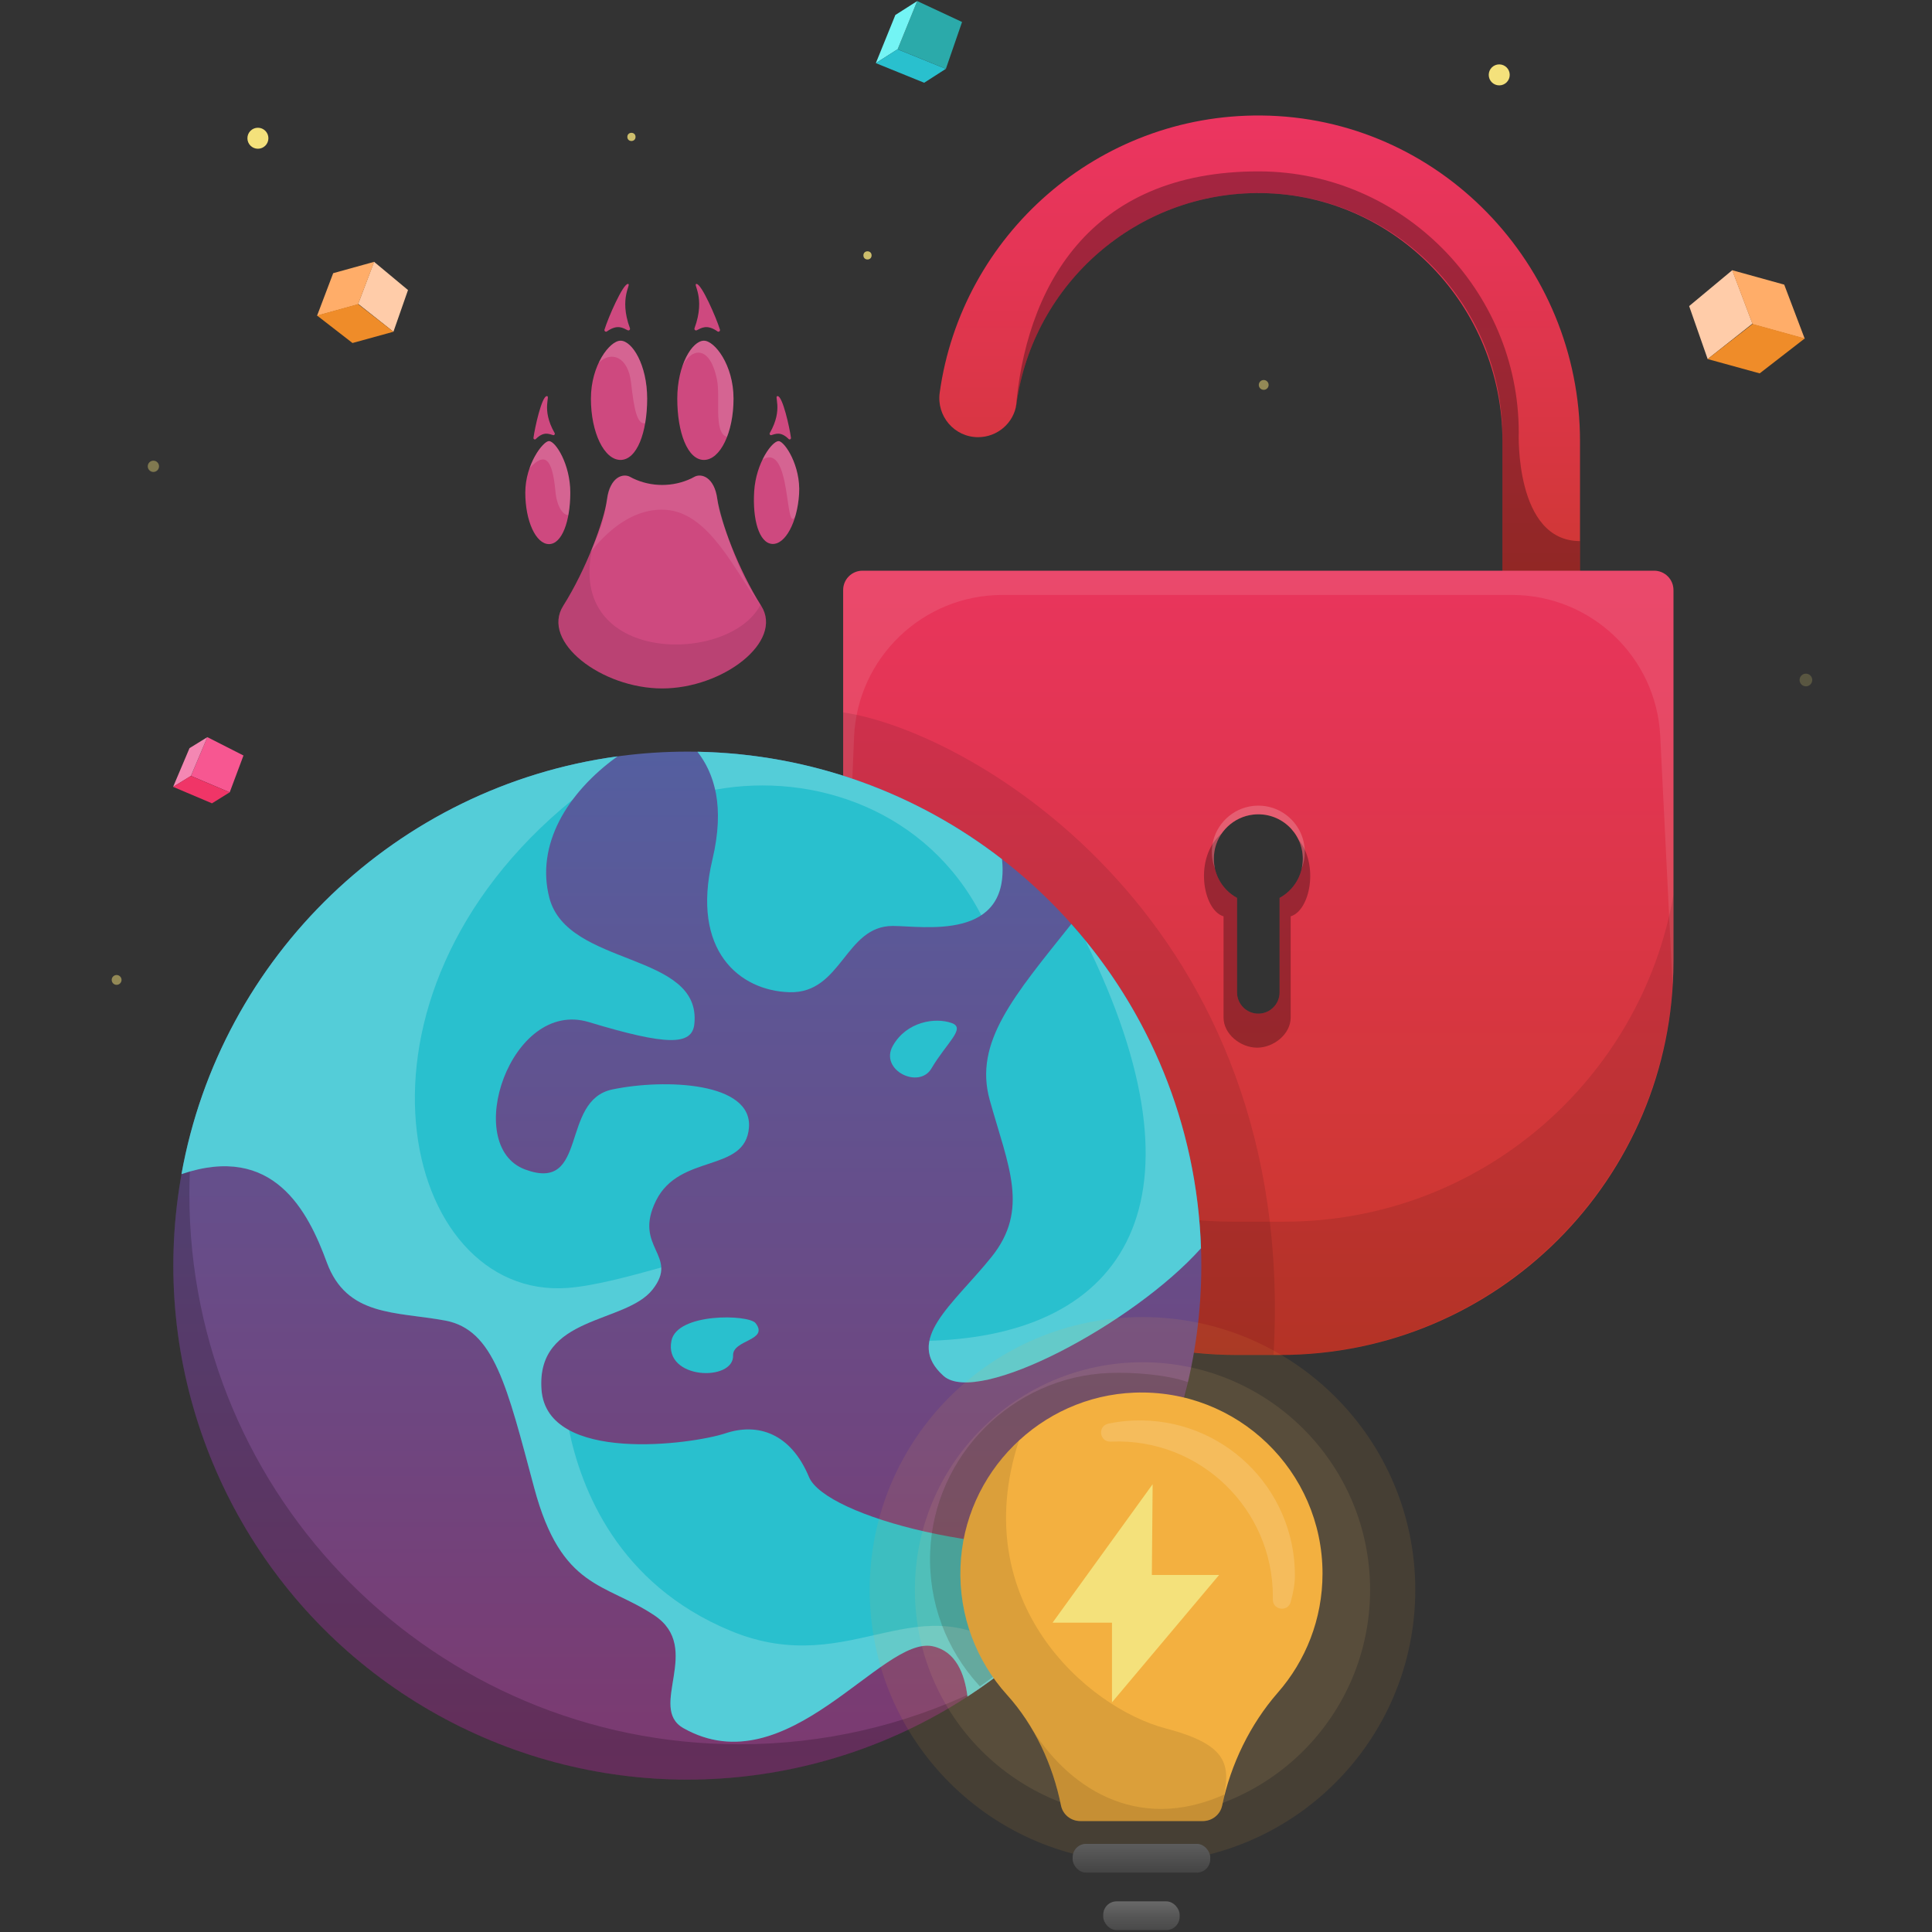 <?xml version="1.0" encoding="UTF-8"?><svg xmlns="http://www.w3.org/2000/svg" xmlns:xlink="http://www.w3.org/1999/xlink" viewBox="0 0 500 500"><rect x="0" y="0" width="500" height="500" fill="#333333" stroke="none"/><defs><linearGradient id="b" x1="325.999" y1="176.647" x2="325.999" y2="10.142" gradientUnits="userSpaceOnUse"><stop offset="0" stop-color="#c83829"/><stop offset=".66" stop-color="#e43555"/><stop offset="1" stop-color="#f03567"/></linearGradient><linearGradient id="c" x1="325.65" y1="351.824" x2="325.65" y2="95.72" xlink:href="#b"/><linearGradient id="e" x1="177.881" y1="516.705" x2="177.881" y2="116.148" gradientUnits="userSpaceOnUse"><stop offset="0" stop-color="#853165"/><stop offset="1" stop-color="#486aae"/></linearGradient><linearGradient id="g" x1="295.405" y1="472.233" x2="295.405" y2="486.072" gradientUnits="userSpaceOnUse"><stop offset="0" stop-color="#6b6b6b"/><stop offset=".467" stop-color="#585858"/><stop offset=".902" stop-color="#444"/></linearGradient><linearGradient id="h" x1="295.405" y1="491.739" x2="295.405" y2="505" gradientUnits="userSpaceOnUse"><stop offset="0" stop-color="#6b6b6b"/><stop offset=".306" stop-color="#565656"/><stop offset=".624" stop-color="#484848"/><stop offset=".902" stop-color="#444"/></linearGradient></defs><g id="a"><path d="M326.474,29.892c-42.367-.411-77.622,30.995-83.281,71.737-.844,6.072,3.805,11.512,9.935,11.512h0c4.987,0,9.255-3.656,9.93-8.597,4.25-31.1,31.219-55.068,63.577-54.573,34.665,.53,62.195,29.46,62.195,64.129l-0,37.781h20.075v-37.678c0-45.834-36.599-83.866-82.431-84.311Z" style="fill:url(#b);"/><path d="M393.05,111.904c0-36.871-30.17-67.411-67.041-67.548-44.313-.165-60.774,30.284-63.2,62.272,3.27-31.787,30.206-56.664,62.842-56.664,34.836,0,63.178,28.341,63.178,63.177v38.74h20.075v-11.847c-16.971,0-15.854-28.129-15.854-28.129Z" style="opacity:.3;"/><path d="M428.09,147.7H223.21c-2.76,0-5,2.23-5,5v96.09c0,56.27,45.62,101.88,101.88,101.88h11.12c56.27,0,101.88-45.61,101.88-101.88v-96.09c0-2.77-2.24-5-5-5Zm-96.93,84.68v24.45c0,1.52-.62,2.9-1.62,3.89-.99,1-2.37,1.62-3.89,1.62-3.04,0-5.51-2.47-5.51-5.51v-24.45c-4.1-2.24-6.69-6.9-5.85-12.06,.81-5,4.99-8.93,10.02-9.5,6.96-.79,12.86,4.64,12.86,11.44,0,4.37-2.43,8.17-6.01,10.12Z" style="fill:url(#c);"/><path d="M428.074,147.696H223.23c-2.772,0-5.019,2.247-5.019,5.019v95.69c0,2.134,.073,4.251,.202,6.353l2.615-63.931c.842-20.593,17.782-36.854,38.392-36.854h131.869c20.482,0,37.364,16.066,38.377,36.523l3.201,64.64c.145-2.225,.226-4.468,.226-6.73v-95.69c0-2.772-2.247-5.019-5.019-5.019Z" style="fill:#fff; opacity:.1;"/><path d="M332.347,316.169h-13.391c-50.463,0-92.385-36.552-100.745-84.623v16.859c0,56.48,45.786,102.267,102.267,102.267h10.348c56.48,0,102.267-45.786,102.267-102.267v-16.859c-8.361,48.071-50.282,84.623-100.745,84.623Z" style="opacity:.1;"/><path d="M337.17,222.26c0,4.37-2.43,8.17-6.01,10.12v24.45c0,1.52-.62,2.9-1.62,3.89-.99,1-2.37,1.62-3.89,1.62-3.04,0-5.51-2.47-5.51-5.51v-24.45c-4.1-2.24-6.69-6.9-5.85-12.06,.277-1.712,.957-3.292,1.923-4.661-7.329,6.151-4.997,19.869,.442,21.489v26.204c0,4.28,4.403,7.783,8.684,7.783,4.28,0,8.684-3.502,8.684-7.783v-26.204c5.022-1.496,7.398-13.312,1.96-19.957,.753,1.531,1.187,3.248,1.187,5.069Z" style="opacity:.3;"/><path d="M314.289,220.321c.816-4.998,4.989-8.936,10.021-9.504,6.964-.786,12.863,4.641,12.863,11.446,0,.909-.128,1.785-.327,2.633,.53-1.356,.827-2.828,.827-4.372,0-7.1-6.156-12.763-13.421-11.942-5.251,.593-9.605,4.701-10.456,9.916-.364,2.227-.107,4.36,.613,6.266-.311-1.403-.372-2.899-.12-4.443Z" style="fill:#fff; opacity:.2;"/><path d="M218.211,184.366v64.039c0,56.48,45.786,102.267,102.267,102.267h9.111c6.403-111.701-77.431-161.264-111.377-166.306Z" style="opacity:.1;"/></g><g id="d"><circle cx="177.881" cy="327.541" r="133.021" style="fill:url(#e);"/><path d="M191.348,451.413c-78.612,0-142.34-63.728-142.34-142.34,0-6.56,.454-13.014,1.313-19.338-3.547,11.985-5.46,24.672-5.46,37.807,0,73.465,59.555,133.021,133.021,133.021,27.727,0,53.47-8.487,74.78-23-18.568,8.877-39.359,13.851-61.313,13.851Z" style="opacity:.2;"/><path d="M209.369,382.253c-4.709-11.303-13.186-14.128-21.663-11.303-8.477,2.826-46.152,8.006-47.565-11.303-1.413-19.309,21.663-16.954,28.727-25.902,7.064-8.948-5.18-10.832,.942-23.076,6.122-12.244,23.076-7.064,24.018-18.838s-21.663-12.715-35.321-9.89c-13.657,2.826-6.122,26.844-22.605,20.721-16.483-6.122-3.768-44.268,16.483-38.146,20.25,6.122,26.738,6.112,27.315,.471,1.916-18.743-32.87-14.62-37.535-32.658-3.51-13.572,4.48-27.13,17.636-36.583-57.122,7.764-102.718,51.779-112.839,108.117,23.813-8.095,32.768,9.618,37.607,22.817,5.18,14.128,17.896,12.715,30.611,15.07,12.715,2.355,16.012,16.954,23.076,43.327,7.064,26.373,18.367,24.489,31.082,32.966,12.715,8.477-1.833,23.907,7.535,29.198,26.933,15.213,51.333-24.018,64.519-21.192,5.952,1.275,8.252,7.061,8.991,13.024,16.015-10.432,29.644-24.216,39.889-40.362-31.856,5.547-76.641-6.228-80.904-16.46Z" style="fill:#29c0ce;"/><path d="M184.366,222.49c-5.583,23.527,7.029,33.914,19.938,34.294,13.558,.399,14.356-17.147,26.717-17.147,7.886,0,30.49,4.089,28.297-17.273-21.86-16.95-49.143-27.235-78.808-27.811,4.334,5.593,7.149,14.057,3.855,27.937Z" style="fill:#29c0ce;"/><path d="M310.818,323.041c-1.07-32.174-13.564-61.451-33.558-83.91-14.898,18.683-25.291,30.609-21.116,45.567,4.785,17.147,10.368,28.312,.399,40.674-9.969,12.362-22.703,21.434-12.362,30.705,8.852,7.937,49.251-13.57,66.637-33.036Z" style="fill:#29c0ce;"/><path d="M246.347,264.781c3.683,1.339-1.381,5.087-5.286,11.726-3.235,5.499-13.526,.423-9.999-5.848s10.974-7.446,15.285-5.879Z" style="fill:#29c0ce;"/><path d="M189.72,350.789c-.151-4.089,9.37-3.799,5.825-8.357-1.773-2.279-20.318-2.749-21.779,4.558-2.026,10.13,16.208,10.636,15.955,3.799Z" style="fill:#29c0ce;"/><path d="M189.09,422.056c-29.286-12.129-38.72-36.882-41.819-51.948-4.019-2.183-6.768-5.514-7.13-10.459-1.413-19.309,21.663-16.954,28.727-25.902,1.789-2.266,2.337-4.079,2.261-5.722-7.362,2.04-17.131,4.768-24.241,5.292-42.978,3.171-62.122-74.905,1.335-126.394,3.059-4.106,7.005-7.889,11.578-11.175-57.122,7.764-102.718,51.779-112.839,108.117,23.813-8.095,32.768,9.618,37.607,22.817,5.18,14.128,17.896,12.715,30.611,15.07,12.715,2.355,16.012,16.954,23.076,43.327,7.064,26.373,18.367,24.489,31.082,32.966,12.715,8.477-1.834,23.907,7.535,29.198,26.933,15.213,51.332-24.018,64.519-21.192,5.952,1.275,8.252,7.061,8.991,13.024,4.646-3.026,9.083-6.343,13.303-9.909-25.757-21.24-42.63,6.129-74.597-7.11Z" style="fill:#fff; opacity:.2;"/><path d="M307.475,357.693c-5.559-1.949-14.104-2.607-20.382-2.368-25.038,.953-45.433,21.365-46.368,46.405-.491,13.17,4.298,25.214,12.415,34.194,.156,.172,.303,.351,.456,.525,26.026-18.288,47.371-46.448,53.878-78.756Z" style="opacity:.2;"/><path d="M240.531,346.992c-.622,3.087,.293,6.076,3.65,9.085,8.852,7.937,49.251-13.57,66.637-33.036-1.005-30.205-12.078-57.855-29.973-79.709,33.163,67.275,10.753,102.199-40.315,103.66Z" style="fill:#fff; opacity:.2;"/><path d="M259.319,222.364c-21.86-16.95-49.143-27.235-78.808-27.811,1.998,2.579,3.664,5.779,4.566,9.827,25.69-4.697,54.971,5.455,68.874,32.481,3.755-2.48,6.153-6.854,5.368-14.498Z" style="fill:#fff; opacity:.2;"/></g><g id="f"><circle cx="295.677" cy="411.453" r="70.599" style="fill:#f3b040; opacity:.1;"/><circle cx="295.677" cy="411.453" r="58.902" style="fill:#ffc878; opacity:.1;"/><path d="M342.267,407.24c0-26.488-21.977-47.844-48.692-46.827-24.299,.925-44.092,20.735-44.999,45.035-.477,12.781,4.171,24.47,12.049,33.185,7.156,7.917,11.847,18.113,13.966,28.633,.474,2.354,2.583,4.023,4.984,4.023h31.705c2.402,0,4.521-1.657,5.008-4.009,2.211-10.67,7.29-21.087,14.403-29.217,7.207-8.237,11.575-19.017,11.575-30.822Z" style="fill:#f3b040;"/><path d="M335.125,407.736c0,2.09-.423,4.443-1.094,6.862-.742,2.672-4.677,2.103-4.622-.67,.005-.247,.007-.495,.007-.741,0-22.689-18.828-40.976-41.706-40.107-.087,.003-.173,.007-.26,.011-2.939,.13-3.458-4.065-.577-4.663,2.127-.442,4.314-.713,6.546-.798,22.886-.868,41.706,17.418,41.706,40.107Z" style="fill:#fff; opacity:.15;"/><rect x="277.6" y="477.194" width="35.61" height="7.438" rx="3.457" ry="3.457" style="fill:url(#g);"/><rect x="285.518" y="492.07" width="19.773" height="7.438" rx="3.457" ry="3.457" style="fill:url(#h);"/><polygon points="298.301 384.117 272.405 419.946 287.78 419.946 287.78 440.562 315.498 407.605 298.099 407.605 298.301 384.117" style="fill:#f4e17b;"/><path d="M274.591,467.266c.474,2.354,2.583,4.023,4.984,4.023h31.705c2.403,0,4.521-1.659,5.008-4.012,.022-.106,.044-.212,.067-.318,2.056-9.667,2.427-15.15-14.63-19.633-20.553-5.403-51.648-32.866-38.017-74.505-8.901,8.209-14.653,19.79-15.132,32.627-.477,12.781,4.171,24.47,12.049,33.185,7.156,7.917,11.847,18.113,13.966,28.633Z" style="opacity:.1;"/><path d="M279.575,471.289h31.705c2.402,0,4.521-1.657,5.008-4.009,.201-.972,.435-1.941,.683-2.907-23.004,10.322-41.115-2.103-50.61-18.097,3.984,6.388,6.743,13.608,8.229,20.991,.474,2.354,2.583,4.023,4.984,4.023Z" style="opacity:.1;"/></g><g id="i"><path d="M147.589,127.487c0,7.361-2.131,13.328-5.515,13.328s-6.128-5.967-6.128-13.328,4.596-13.328,6.128-13.328c1.685,0,5.515,5.967,5.515,13.328Z" style="fill:#ce497f;"/><path d="M167.485,103.18c0,8.753-2.664,15.849-6.896,15.849s-7.662-7.096-7.662-15.849,4.911-15.005,7.662-15.005c3.021,0,6.896,6.251,6.896,15.005Z" style="fill:#ce497f;"/><path d="M143.15,112.611c-1.029-.28-2.425-1.056-4.495,1.018-.234,.234-.636,.016-.593-.312,.368-2.76,2.129-10.603,3.399-10.8,1.193-.185-1.55,3.233,2.084,9.563,.157,.274-.091,.614-.395,.531Z" style="fill:#ce497f;"/><path d="M162.463,85.48c-1.135-.526-2.597-1.696-5.396,.295-.316,.225-.739-.106-.624-.477,.967-3.119,4.717-11.741,6.048-11.819,1.118-.065-2.426,3.433,.533,11.464,.128,.347-.225,.692-.561,.537Z" style="fill:#ce497f;"/><path d="M195.185,127.115c-.47,7.346,1.274,13.437,4.652,13.653s6.497-5.563,6.967-12.909-3.735-13.594-5.263-13.692c-1.682-.108-5.885,5.602-6.356,12.948Z" style="fill:#ce497f;"/><path d="M175.278,103.18c0,8.753,2.664,15.849,6.896,15.849s7.662-7.096,7.662-15.849c0-8.753-4.911-15.005-7.662-15.005-3.021,0-6.896,6.251-6.896,15.005Z" style="fill:#ce497f;"/><path d="M199.613,112.611c1.029-.28,2.425-1.056,4.495,1.018,.234,.234,.636,.016,.593-.312-.368-2.76-2.129-10.603-3.399-10.8-1.193-.185,1.55,3.233-2.084,9.563-.157,.274,.091,.614,.395,.531Z" style="fill:#ce497f;"/><path d="M180.299,85.48c1.135-.526,2.597-1.696,5.396,.295,.316,.225,.739-.106,.624-.477-.967-3.119-4.717-11.741-6.048-11.819-1.118-.065,2.426,3.433-.533,11.464-.128,.347,.225,.692,.561,.537Z" style="fill:#ce497f;"/><path d="M171.381,178.166c15.708,0,31.482-12.113,25.615-21.386-5.867-9.274-10.598-21.954-11.356-27.632-.757-5.678-4.164-6.813-6.056-5.678-.189,.114-.423,.235-.69,.361-4.741,2.239-10.286,2.239-15.028,0-.267-.126-.5-.247-.69-.361-1.893-1.136-5.299,0-6.056,5.678-.757,5.678-5.488,18.358-11.356,27.632-5.867,9.274,9.907,21.386,25.615,21.386Z" style="fill:#ce497f;"/><path d="M171.381,178.166c15.708,0,31.482-12.113,25.615-21.386-.059-.093-.115-.19-.173-.284-8.03,15.656-50.537,15.518-43.486-14.825-2.008,5.024-4.648,10.489-7.571,15.109-5.867,9.274,9.907,21.386,25.615,21.386Z" style="opacity:.1;"/><path d="M185.641,129.148c-.757-5.678-4.164-6.813-6.056-5.678-.189,.114-.423,.235-.69,.361-4.741,2.239-10.286,2.239-15.028,0-.267-.126-.5-.247-.69-.361-.978-.587-3.486-.781-4.859,1.813-2.365,3.814,0,6.255-5.416,17.317-1.265,2.583,6.877-11.481,19.371-10.661,11.451,.751,18.034,16.242,24.305,24.352-7.11-10.157-10.803-26.132-10.938-27.142Z" style="fill:#fff; opacity:.1;"/><path d="M201.541,114.167c-.964-.062-2.755,1.794-4.198,4.768,7.533-4.528,5.731,19.68,8.473,14.679,.504-1.728,.855-3.675,.989-5.755,.471-7.346-3.734-13.594-5.263-13.692Z" style="fill:#fff; opacity:.15;"/><path d="M182.174,88.175c-1.963,0-4.28,2.65-5.667,6.901,1.81-4.519,6.972-6.636,9.022,3.029,1.03,4.856-.991,13.895,2.628,14.96,1.048-2.711,1.679-6.144,1.679-9.885,0-8.753-4.911-15.005-7.662-15.005Z" style="fill:#fff; opacity:.15;"/><path d="M160.589,88.175c-1.606,0-3.943,2.142-5.615,5.658,3.269-3.069,7.58-1.553,8.349,5.233,.785,6.927,1.575,10.837,3.644,10.464,.336-1.946,.517-4.091,.517-6.351,0-8.753-3.875-15.005-6.896-15.005Z" style="fill:#fff; opacity:.15;"/><path d="M142.074,114.159c-1.058,0-3.576,2.847-5.033,7.032,3.79-4.121,5.882-2.979,6.702,5.946,.385,4.193,2.068,6.21,3.345,6.172,.324-1.761,.501-3.732,.501-5.822,0-7.361-3.83-13.328-5.515-13.328Z" style="fill:#fff; opacity:.15;"/></g><g id="j"><g><polygon points="59.448 205.054 63.012 195.524 53.669 190.774 49.418 200.803 59.448 205.054" style="fill:#f75791;"/><polygon points="49.415 200.8 53.665 190.774 49.046 193.617 44.801 203.639 49.415 200.8" style="fill:#f487b3;"/><polygon points="54.86 207.9 59.435 205.058 49.38 200.797 44.802 203.637 54.86 207.9" style="fill:#f03567;"/></g><g><polygon points="453.538 83.753 448.312 69.922 437.15 79.213 441.941 92.923 453.538 83.753" style="fill:#ffcca9;"/><polygon points="467.059 87.656 461.755 73.663 448.265 69.925 453.569 83.919 467.059 87.656" style="fill:#ffad69;"/><polygon points="467.081 87.579 455.405 96.63 441.939 92.923 453.59 83.841 467.081 87.579" style="fill:#ef8c29;"/></g><g><polygon points="92.696 78.639 96.808 67.755 105.592 75.066 101.822 85.855 92.696 78.639" style="fill:#ffcca9;"/><polygon points="82.056 81.711 86.23 70.699 96.846 67.758 92.672 78.77 82.056 81.711" style="fill:#ffad69;"/><polygon points="82.039 81.649 91.227 88.772 101.824 85.855 92.655 78.709 82.039 81.649" style="fill:#ef8c29;"/></g><g><polygon points="244.792 17.816 248.978 5.695 237.38 .274 232.315 12.75 244.792 17.816" style="fill:#2baaaa;"/><polygon points="232.311 12.746 237.375 .274 231.72 3.876 226.662 16.343 232.311 12.746" style="fill:#73f4f4;"/><polygon points="239.175 21.419 244.777 17.821 232.268 12.743 226.664 16.34 239.175 21.419" style="fill:#29c0ce;"/></g><circle cx="388" cy="19.379" r="2.717" style="fill:#f4e17b;"/><circle cx="66.746" cy="35.778" r="2.717" style="fill:#f4e17b;"/><circle cx="467.368" cy="175.981" r="1.64" style="fill:#f4e17b; opacity:.2;"/><circle cx="163.416" cy="35.433" r="1.058" style="fill:#f4e17b; opacity:.8;"/><circle cx="224.508" cy="66.095" r="1.058" style="fill:#f4e17b; opacity:.8;"/><circle cx="39.698" cy="120.682" r="1.46" style="fill:#f4e17b; opacity:.4;"/><circle cx="327.047" cy="99.619" r="1.272" style="fill:#f4e17b; opacity:.5;"/><circle cx="30.181" cy="253.604" r="1.272" style="fill:#f4e17b; opacity:.5;"/></g></svg>